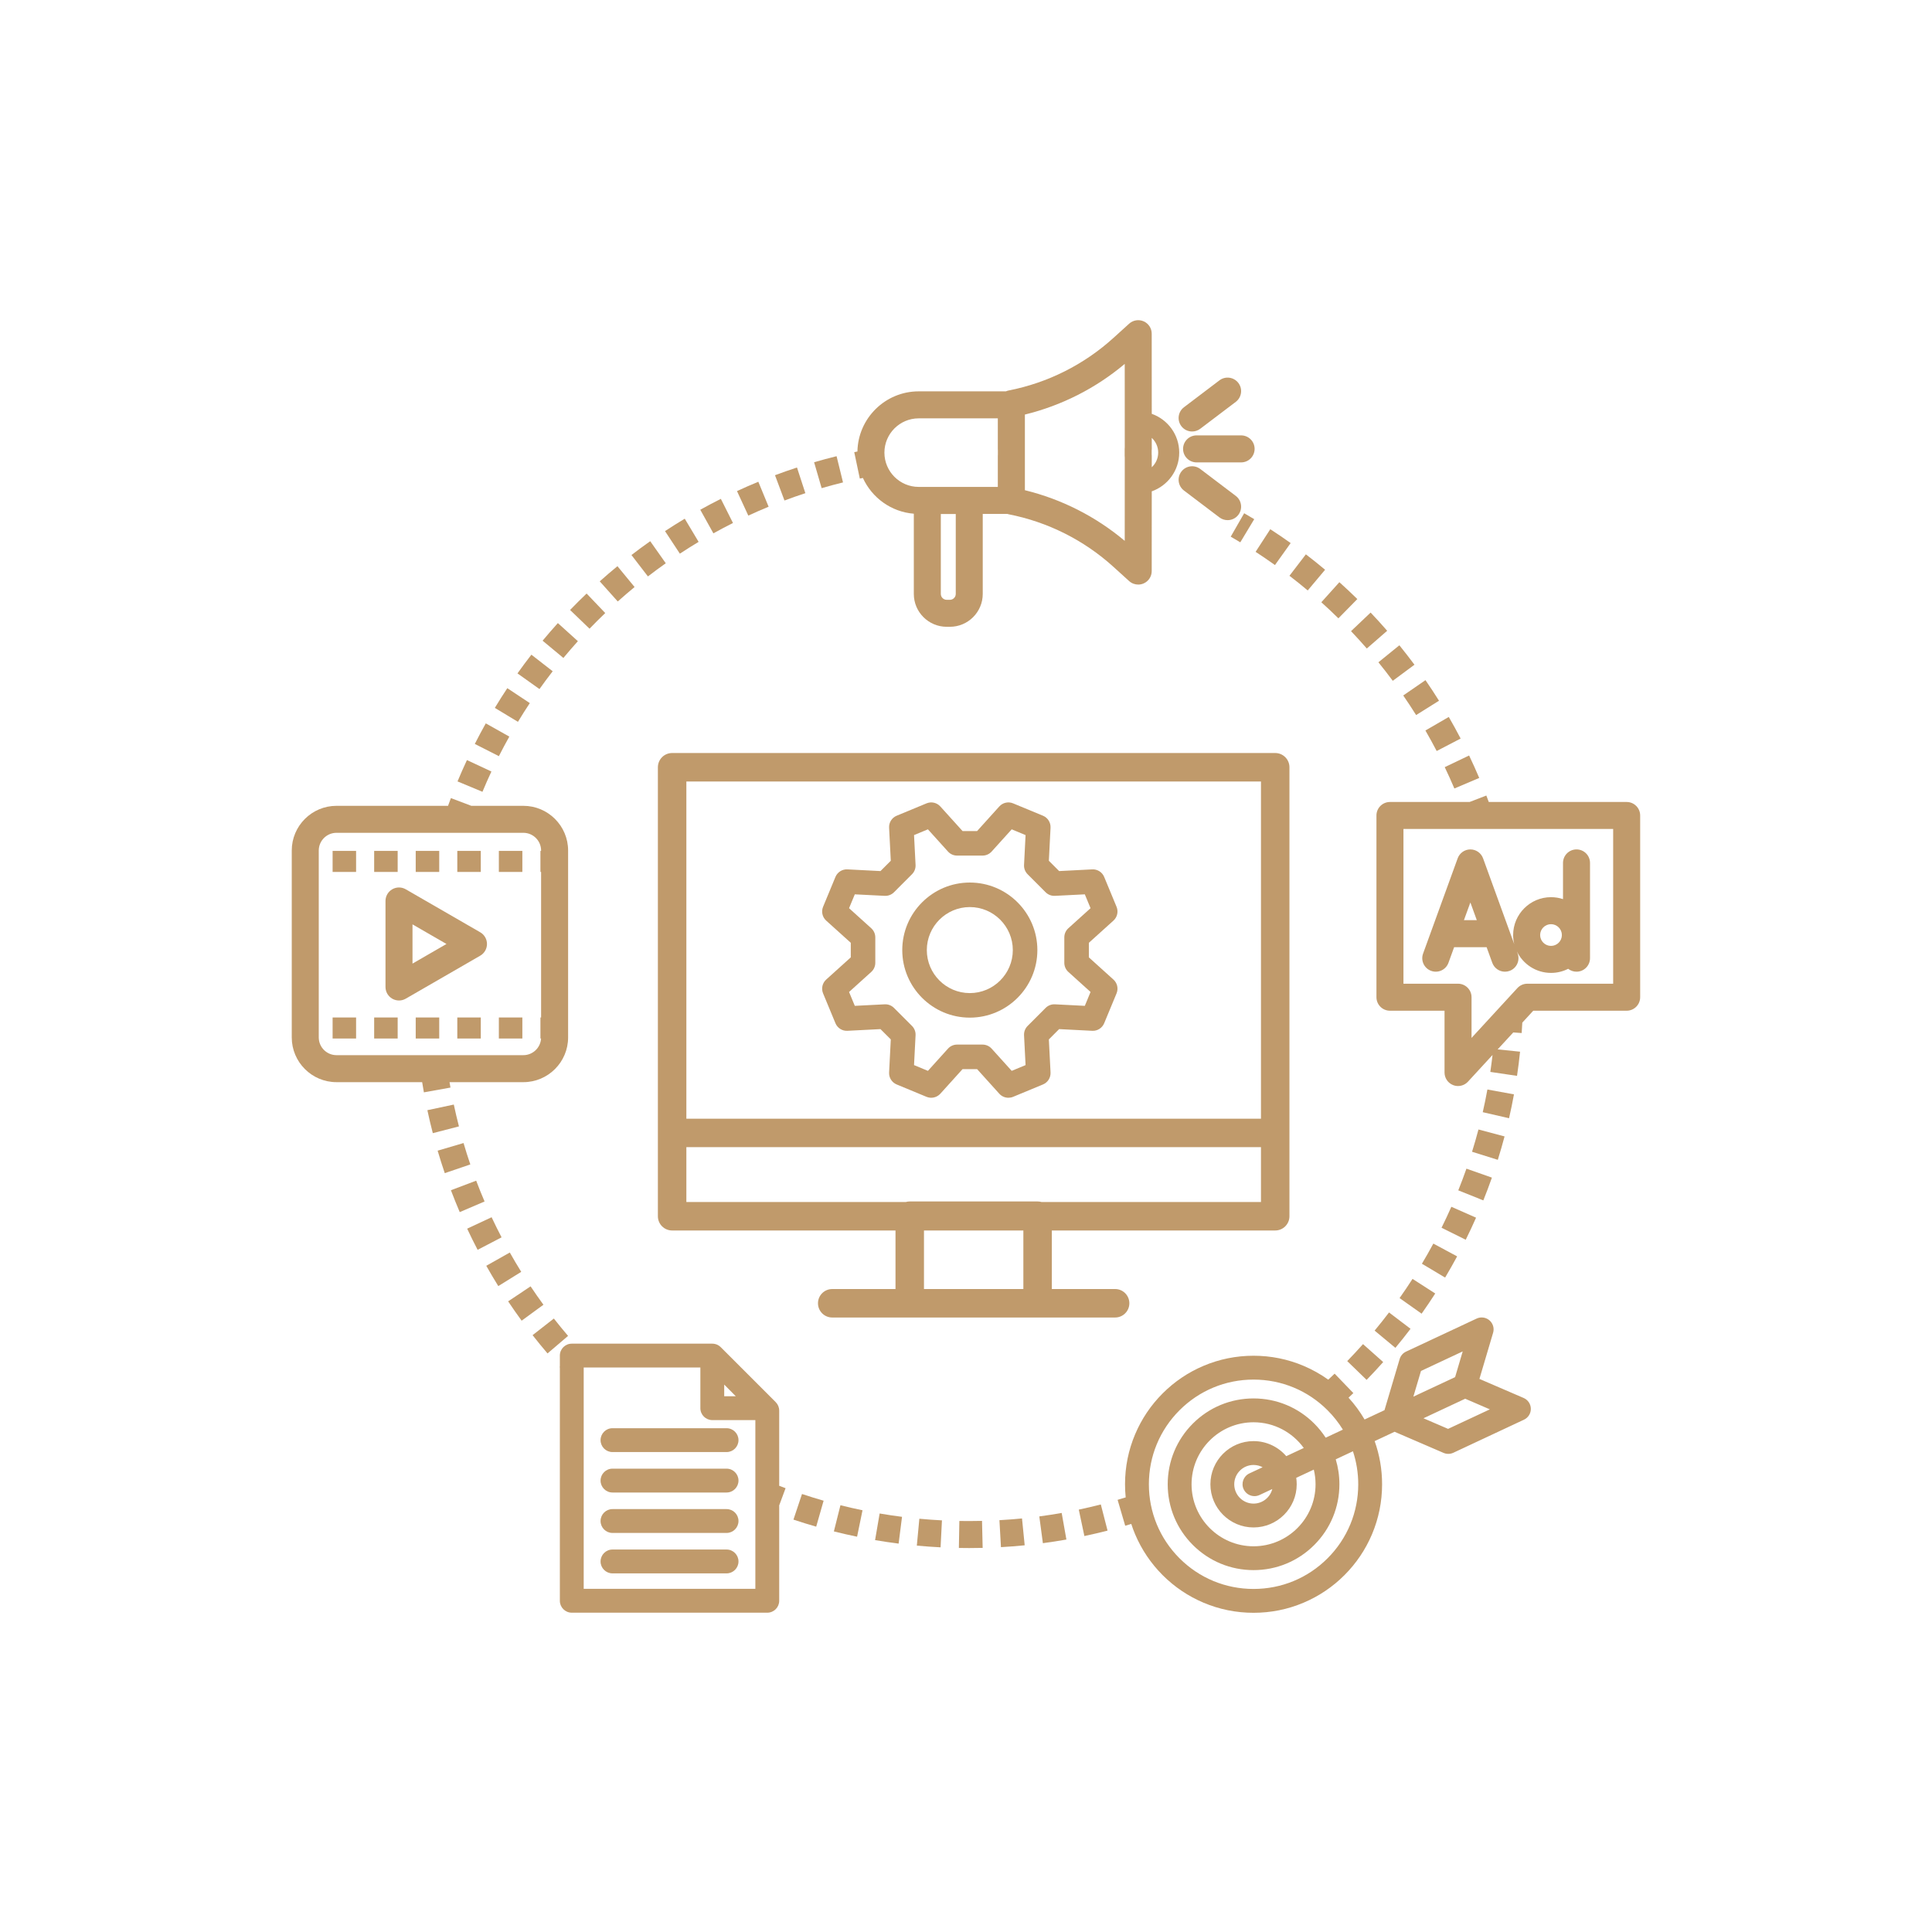 <svg version="1.0" preserveAspectRatio="xMidYMid meet" height="500" viewBox="0 0 375 375" zoomAndPan="magnify" width="500" xmlns:xlink="http://www.w3.org/1999/xlink" xmlns="http://www.w3.org/2000/svg"><defs><clipPath id="c24d609b17"><path clip-rule="nonzero" d="M 267 154 L 318.383 154 L 318.383 211 L 267 211 Z M 267 154"></path></clipPath><clipPath id="298f684c56"><path clip-rule="nonzero" d="M 216 255 L 298 255 L 298 313.191 L 216 313.191 Z M 216 255"></path></clipPath><clipPath id="bd857b1da8"><path clip-rule="nonzero" d="M 56.633 154 L 111 154 L 111 213 L 56.633 213 Z M 56.633 154"></path></clipPath><clipPath id="417fbd4347"><path clip-rule="nonzero" d="M 108 260 L 153 260 L 153 313.191 L 108 313.191 Z M 108 260"></path></clipPath></defs><path fill-rule="nonzero" fill-opacity="1" d="M 229.633 87.129 C 229.633 88.574 230.809 89.75 232.254 89.75 L 240.898 89.75 C 242.348 89.75 243.52 88.574 243.52 87.129 C 243.52 85.68 242.348 84.508 240.898 84.508 L 232.254 84.508 C 230.809 84.508 229.633 85.68 229.633 87.129 Z M 229.633 87.129" fill="#c09a6b"></path><path fill-rule="nonzero" fill-opacity="1" d="M 231.391 83.754 C 231.941 83.754 232.496 83.582 232.969 83.223 L 239.859 78.004 C 241.016 77.129 241.242 75.484 240.367 74.332 C 239.492 73.18 237.848 72.953 236.695 73.824 L 229.805 79.047 C 228.652 79.922 228.426 81.562 229.301 82.719 C 229.816 83.398 230.598 83.754 231.391 83.754 Z M 231.391 83.754" fill="#c09a6b"></path><path fill-rule="nonzero" fill-opacity="1" d="M 239.863 96.254 L 232.973 91.031 C 231.816 90.16 230.172 90.387 229.301 91.539 C 228.426 92.691 228.652 94.336 229.805 95.211 L 236.695 100.43 C 237.172 100.789 237.727 100.961 238.277 100.961 C 239.07 100.961 239.852 100.605 240.367 99.926 C 241.242 98.77 241.016 97.129 239.863 96.254 Z M 239.863 96.254" fill="#c09a6b"></path><g clip-path="url(#c24d609b17)"><path fill-rule="nonzero" fill-opacity="1" d="M 315.734 155.664 L 288.969 155.664 C 288.812 155.246 288.656 154.828 288.496 154.414 L 285.246 155.664 L 269.789 155.664 C 268.344 155.664 267.168 156.836 267.168 158.281 L 267.168 193.559 C 267.168 195.008 268.344 196.18 269.789 196.18 L 280.383 196.18 L 280.383 208.176 C 280.383 209.258 281.047 210.227 282.051 210.617 C 282.359 210.738 282.684 210.797 283.004 210.797 C 283.723 210.797 284.426 210.5 284.934 209.949 L 289.699 204.77 C 289.574 205.867 289.43 206.969 289.27 208.059 L 294.453 208.824 C 294.684 207.273 294.883 205.695 295.043 204.133 L 290.695 203.684 L 293.723 200.398 L 295.355 200.512 C 295.402 199.84 295.441 199.164 295.477 198.492 L 297.602 196.18 L 315.734 196.18 C 317.18 196.18 318.355 195.008 318.355 193.559 L 318.355 158.281 C 318.355 156.836 317.18 155.664 315.734 155.664 Z M 313.113 190.938 L 296.453 190.938 C 295.719 190.938 295.02 191.246 294.523 191.785 L 285.625 201.457 L 285.625 193.559 C 285.625 192.113 284.449 190.938 283.004 190.938 L 272.41 190.938 L 272.41 160.902 L 313.113 160.902 Z M 313.113 190.938" fill="#c09a6b"></path></g><path fill-rule="nonzero" fill-opacity="1" d="M 277.789 188.445 C 279.148 188.941 280.652 188.238 281.145 186.879 L 282.246 183.848 L 288.551 183.848 L 289.652 186.879 C 290.039 187.945 291.043 188.605 292.113 188.605 C 292.41 188.605 292.715 188.555 293.008 188.449 C 294.371 187.953 295.07 186.449 294.578 185.09 L 294.43 184.68 C 295.617 187.141 298.141 188.84 301.051 188.84 C 302.25 188.84 303.379 188.555 304.379 188.043 C 304.824 188.395 305.391 188.605 306 188.605 C 307.449 188.605 308.621 187.43 308.621 185.984 L 308.621 167.492 C 308.621 166.043 307.449 164.871 306 164.871 C 304.555 164.871 303.379 166.043 303.379 167.492 L 303.379 174.52 C 302.648 174.273 301.863 174.141 301.051 174.141 C 297 174.141 293.699 177.438 293.699 181.492 C 293.699 182.109 293.777 182.711 293.922 183.285 L 287.863 166.598 C 287.484 165.562 286.5 164.871 285.398 164.871 C 284.297 164.871 283.312 165.562 282.934 166.598 L 276.219 185.09 C 275.723 186.449 276.426 187.953 277.789 188.445 Z M 301.051 179.383 C 302.211 179.383 303.16 180.328 303.16 181.492 C 303.16 182.652 302.211 183.598 301.051 183.598 C 299.887 183.598 298.941 182.652 298.941 181.492 C 298.941 180.328 299.887 179.383 301.051 179.383 Z M 285.398 175.168 L 286.648 178.605 L 284.148 178.605 Z M 285.398 175.168" fill="#c09a6b"></path><path fill-rule="nonzero" fill-opacity="1" d="M 93.215 180.957 L 78.754 172.609 C 77.945 172.141 76.945 172.141 76.133 172.609 C 75.324 173.078 74.824 173.941 74.824 174.879 L 74.824 191.574 C 74.824 192.512 75.324 193.375 76.133 193.844 C 76.539 194.078 76.992 194.195 77.445 194.195 C 77.898 194.195 78.348 194.078 78.754 193.844 L 93.215 185.496 C 94.023 185.027 94.523 184.164 94.523 183.227 C 94.523 182.289 94.023 181.426 93.215 180.957 Z M 80.066 187.035 L 80.066 179.418 L 86.66 183.227 Z M 80.066 187.035" fill="#c09a6b"></path><path fill-rule="nonzero" fill-opacity="1" d="M 96.828 165.16 L 101.387 165.16 L 101.387 169.242 L 96.828 169.242 Z M 96.828 165.16" fill="#c09a6b"></path><path fill-rule="nonzero" fill-opacity="1" d="M 64.559 165.16 L 69.117 165.16 L 69.117 169.242 L 64.559 169.242 Z M 64.559 165.16" fill="#c09a6b"></path><path fill-rule="nonzero" fill-opacity="1" d="M 72.625 165.16 L 77.188 165.16 L 77.188 169.242 L 72.625 169.242 Z M 72.625 165.16" fill="#c09a6b"></path><path fill-rule="nonzero" fill-opacity="1" d="M 88.762 165.16 L 93.32 165.16 L 93.32 169.242 L 88.762 169.242 Z M 88.762 165.16" fill="#c09a6b"></path><path fill-rule="nonzero" fill-opacity="1" d="M 80.691 165.16 L 85.254 165.16 L 85.254 169.242 L 80.691 169.242 Z M 80.691 165.16" fill="#c09a6b"></path><path fill-rule="nonzero" fill-opacity="1" d="M 80.691 197.492 L 85.254 197.492 L 85.254 201.574 L 80.691 201.574 Z M 80.691 197.492" fill="#c09a6b"></path><path fill-rule="nonzero" fill-opacity="1" d="M 96.828 197.492 L 101.387 197.492 L 101.387 201.574 L 96.828 201.574 Z M 96.828 197.492" fill="#c09a6b"></path><path fill-rule="nonzero" fill-opacity="1" d="M 72.625 197.492 L 77.188 197.492 L 77.188 201.574 L 72.625 201.574 Z M 72.625 197.492" fill="#c09a6b"></path><path fill-rule="nonzero" fill-opacity="1" d="M 88.762 197.492 L 93.32 197.492 L 93.32 201.574 L 88.762 201.574 Z M 88.762 197.492" fill="#c09a6b"></path><path fill-rule="nonzero" fill-opacity="1" d="M 64.559 197.492 L 69.117 197.492 L 69.117 201.574 L 64.559 201.574 Z M 64.559 197.492" fill="#c09a6b"></path><path fill-rule="nonzero" fill-opacity="1" d="M 116.57 279.531 C 116.57 280.809 117.605 281.844 118.883 281.844 L 141.027 281.844 C 142.305 281.844 143.34 280.809 143.34 279.531 C 143.34 278.254 142.305 277.215 141.027 277.215 L 118.883 277.215 C 117.605 277.215 116.57 278.254 116.57 279.531 Z M 116.57 279.531" fill="#c09a6b"></path><path fill-rule="nonzero" fill-opacity="1" d="M 141.027 285.066 L 118.883 285.066 C 117.605 285.066 116.57 286.102 116.57 287.379 C 116.57 288.656 117.605 289.695 118.883 289.695 L 141.027 289.695 C 142.305 289.695 143.34 288.656 143.34 287.379 C 143.34 286.102 142.305 285.066 141.027 285.066 Z M 141.027 285.066" fill="#c09a6b"></path><path fill-rule="nonzero" fill-opacity="1" d="M 141.027 292.914 L 118.883 292.914 C 117.605 292.914 116.57 293.949 116.57 295.23 C 116.57 296.508 117.605 297.543 118.883 297.543 L 141.027 297.543 C 142.305 297.543 143.34 296.508 143.34 295.23 C 143.34 293.949 142.305 292.914 141.027 292.914 Z M 141.027 292.914" fill="#c09a6b"></path><path fill-rule="nonzero" fill-opacity="1" d="M 141.027 300.762 L 118.883 300.762 C 117.605 300.762 116.57 301.801 116.57 303.078 C 116.57 304.355 117.605 305.391 118.883 305.391 L 141.027 305.391 C 142.305 305.391 143.34 304.355 143.34 303.078 C 143.34 301.801 142.305 300.762 141.027 300.762 Z M 141.027 300.762" fill="#c09a6b"></path><g clip-path="url(#298f684c56)"><path fill-rule="nonzero" fill-opacity="1" d="M 295.734 271.344 L 287.156 267.645 L 289.812 258.688 C 290.07 257.816 289.793 256.871 289.102 256.277 C 288.414 255.684 287.438 255.547 286.613 255.934 L 272.91 262.348 C 272.309 262.629 271.859 263.152 271.672 263.789 L 268.727 273.715 L 264.863 275.523 C 263.98 274.012 262.941 272.594 261.75 271.289 C 262.066 270.996 262.379 270.695 262.688 270.398 L 259.051 266.625 C 258.645 267.016 258.23 267.406 257.816 267.793 C 256.328 266.73 254.727 265.832 253.023 265.109 C 249.949 263.809 246.68 263.148 243.312 263.148 C 239.949 263.148 236.68 263.809 233.602 265.109 C 230.633 266.367 227.965 268.164 225.672 270.457 C 223.383 272.746 221.586 275.414 220.328 278.387 C 219.027 281.461 218.367 284.73 218.367 288.098 C 218.367 288.953 218.41 289.801 218.496 290.645 C 217.973 290.805 217.445 290.965 216.926 291.117 L 218.402 296.145 C 218.793 296.031 219.184 295.914 219.578 295.793 C 219.797 296.473 220.047 297.145 220.328 297.809 C 221.586 300.777 223.383 303.445 225.672 305.738 C 227.965 308.027 230.633 309.824 233.602 311.082 C 236.68 312.383 239.949 313.043 243.312 313.043 C 246.68 313.043 249.949 312.383 253.023 311.082 C 255.996 309.824 258.664 308.027 260.953 305.738 C 263.246 303.445 265.043 300.777 266.301 297.809 C 267.602 294.73 268.262 291.465 268.262 288.098 C 268.262 285.211 267.777 282.398 266.82 279.719 L 270.688 277.906 L 280.199 282.008 C 280.492 282.133 280.805 282.195 281.117 282.195 C 281.449 282.195 281.785 282.121 282.098 281.977 L 295.801 275.562 C 296.625 275.176 297.148 274.34 297.133 273.43 C 297.121 272.52 296.57 271.703 295.734 271.344 Z M 257.68 302.465 C 253.844 306.301 248.742 308.414 243.312 308.414 C 237.887 308.414 232.785 306.301 228.945 302.465 C 225.109 298.625 222.996 293.523 222.996 288.098 C 222.996 282.668 225.109 277.566 228.945 273.73 C 232.785 269.891 237.887 267.777 243.312 267.777 C 248.742 267.777 253.844 269.891 257.68 273.73 C 258.832 274.879 259.824 276.145 260.652 277.492 L 257.316 279.055 C 256.68 278.078 255.941 277.16 255.098 276.316 C 251.949 273.168 247.766 271.434 243.312 271.434 C 238.863 271.434 234.68 273.168 231.531 276.316 C 228.387 279.461 226.652 283.645 226.652 288.098 C 226.652 292.547 228.383 296.73 231.531 299.879 C 234.68 303.027 238.863 304.758 243.312 304.758 C 247.766 304.758 251.949 303.027 255.098 299.879 C 258.242 296.73 259.977 292.547 259.977 288.098 C 259.977 286.434 259.734 284.805 259.266 283.254 L 262.605 281.691 C 263.281 283.73 263.633 285.887 263.633 288.098 C 263.633 293.523 261.52 298.625 257.68 302.465 Z M 241.395 289.066 C 241.789 289.906 242.621 290.398 243.492 290.398 C 243.82 290.398 244.152 290.328 244.473 290.18 L 246.949 289.02 C 246.535 290.645 245.062 291.848 243.312 291.848 C 241.246 291.848 239.566 290.164 239.566 288.098 C 239.566 286.031 241.246 284.348 243.312 284.348 C 243.949 284.348 244.547 284.508 245.074 284.789 L 242.508 285.988 C 241.352 286.531 240.852 287.906 241.395 289.066 Z M 243.312 279.719 C 238.695 279.719 234.938 283.477 234.938 288.098 C 234.938 292.715 238.695 296.477 243.312 296.477 C 247.934 296.477 251.691 292.719 251.691 288.098 C 251.691 287.672 251.66 287.254 251.598 286.844 L 255.008 285.25 C 255.23 286.164 255.348 287.117 255.348 288.098 C 255.348 294.734 249.949 300.133 243.316 300.133 C 236.68 300.133 231.281 294.734 231.281 288.098 C 231.281 281.461 236.68 276.062 243.316 276.062 C 247.32 276.062 250.871 278.031 253.062 281.051 L 249.664 282.641 C 248.125 280.852 245.852 279.719 243.312 279.719 Z M 275.812 266.102 L 283.91 262.309 L 282.434 267.301 L 274.332 271.09 Z M 281.074 277.344 L 276.293 275.285 L 284.395 271.492 L 289.176 273.555 Z M 281.074 277.344" fill="#c09a6b"></path></g><path fill-rule="nonzero" fill-opacity="1" d="M 219.207 252.965 C 219.207 251.438 217.969 250.199 216.441 250.199 L 204.16 250.199 L 204.16 238.836 L 247.52 238.836 C 249.043 238.836 250.281 237.598 250.281 236.07 L 250.281 148.922 C 250.281 147.398 249.043 146.16 247.52 146.16 L 130.457 146.16 C 128.934 146.16 127.695 147.398 127.695 148.922 L 127.695 236.074 C 127.695 237.598 128.934 238.836 130.457 238.836 L 173.816 238.836 L 173.816 250.203 L 161.535 250.203 C 160.008 250.203 158.77 251.438 158.77 252.965 C 158.77 254.492 160.008 255.727 161.535 255.727 L 216.445 255.727 C 217.969 255.727 219.207 254.492 219.207 252.965 Z M 133.223 151.688 L 244.754 151.688 L 244.754 217.137 L 133.223 217.137 Z M 198.633 250.203 L 179.344 250.203 L 179.344 238.836 L 198.633 238.836 Z M 201.398 233.203 L 176.578 233.203 C 176.316 233.203 176.059 233.238 175.816 233.309 L 133.223 233.309 L 133.223 222.664 L 244.754 222.664 L 244.754 233.309 L 202.16 233.309 C 201.918 233.238 201.664 233.203 201.398 233.203 Z M 201.398 233.203" fill="#c09a6b"></path><path fill-rule="nonzero" fill-opacity="1" d="M 102.836 136.473 L 98.469 133.574 C 97.637 134.828 96.824 136.113 96.047 137.398 L 100.531 140.109 C 101.27 138.887 102.043 137.664 102.836 136.473 Z M 102.836 136.473" fill="#c09a6b"></path><path fill-rule="nonzero" fill-opacity="1" d="M 117.477 118.992 L 113.859 115.203 C 112.773 116.242 111.695 117.316 110.652 118.395 L 114.426 122.031 C 115.418 121.004 116.445 119.98 117.477 118.992 Z M 117.477 118.992" fill="#c09a6b"></path><path fill-rule="nonzero" fill-opacity="1" d="M 123.172 113.941 L 119.844 109.895 C 118.684 110.848 117.531 111.84 116.41 112.84 L 119.906 116.746 C 120.973 115.793 122.07 114.852 123.172 113.941 Z M 123.172 113.941" fill="#c09a6b"></path><path fill-rule="nonzero" fill-opacity="1" d="M 95.383 149.75 L 90.633 147.531 C 89.996 148.891 89.383 150.285 88.805 151.672 L 93.645 153.688 C 94.195 152.367 94.777 151.043 95.383 149.75 Z M 95.383 149.75" fill="#c09a6b"></path><path fill-rule="nonzero" fill-opacity="1" d="M 112.168 124.453 L 108.281 120.941 C 107.273 122.055 106.277 123.207 105.32 124.359 L 109.352 127.707 C 110.266 126.609 111.211 125.512 112.168 124.453 Z M 112.168 124.453" fill="#c09a6b"></path><path fill-rule="nonzero" fill-opacity="1" d="M 98.859 142.973 L 94.289 140.406 C 93.555 141.715 92.84 143.059 92.16 144.398 L 96.832 146.77 C 97.48 145.496 98.16 144.219 98.859 142.973 Z M 98.859 142.973" fill="#c09a6b"></path><path fill-rule="nonzero" fill-opacity="1" d="M 149.188 98.355 L 147.191 93.508 C 145.805 94.078 144.41 94.688 143.051 95.32 L 145.246 100.078 C 146.543 99.477 147.871 98.898 149.188 98.355 Z M 149.188 98.355" fill="#c09a6b"></path><path fill-rule="nonzero" fill-opacity="1" d="M 163.629 93.637 L 162.379 88.547 C 160.922 88.906 159.453 89.301 158.016 89.719 L 159.48 94.75 C 160.848 94.352 162.246 93.977 163.629 93.637 Z M 163.629 93.637" fill="#c09a6b"></path><path fill-rule="nonzero" fill-opacity="1" d="M 142.27 101.512 L 139.918 96.828 C 138.578 97.5 137.23 98.211 135.922 98.941 L 138.469 103.523 C 139.715 102.828 140.996 102.152 142.27 101.512 Z M 142.27 101.512" fill="#c09a6b"></path><path fill-rule="nonzero" fill-opacity="1" d="M 107.277 130.289 L 103.141 127.074 C 102.219 128.262 101.309 129.484 100.441 130.707 L 104.711 133.746 C 105.539 132.582 106.402 131.418 107.277 130.289 Z M 107.277 130.289" fill="#c09a6b"></path><path fill-rule="nonzero" fill-opacity="1" d="M 156.32 95.727 L 154.695 90.742 C 153.27 91.211 151.832 91.711 150.426 92.238 L 152.266 97.148 C 153.602 96.645 154.965 96.168 156.32 95.727 Z M 156.32 95.727" fill="#c09a6b"></path><path fill-rule="nonzero" fill-opacity="1" d="M 129.227 109.328 L 126.207 105.047 C 124.98 105.91 123.754 106.812 122.566 107.73 L 125.762 111.883 C 126.895 111.012 128.059 110.152 129.227 109.328 Z M 129.227 109.328" fill="#c09a6b"></path><path fill-rule="nonzero" fill-opacity="1" d="M 135.602 105.176 L 132.91 100.68 C 131.621 101.453 130.332 102.262 129.078 103.086 L 131.961 107.465 C 133.152 106.68 134.379 105.91 135.602 105.176 Z M 135.602 105.176" fill="#c09a6b"></path><path fill-rule="nonzero" fill-opacity="1" d="M 167.488 92.77 C 169.238 96.609 172.973 99.363 177.371 99.711 L 177.371 115.281 C 177.371 118.801 180.234 121.66 183.754 121.66 L 184.371 121.66 C 187.891 121.66 190.75 118.801 190.75 115.281 L 190.75 99.746 L 195.5 99.746 C 195.594 99.777 195.691 99.801 195.793 99.824 C 203.367 101.309 210.398 104.836 216.117 110.023 L 219.168 112.789 C 219.66 113.234 220.289 113.465 220.93 113.465 C 221.289 113.465 221.648 113.391 221.988 113.242 C 222.938 112.82 223.547 111.883 223.547 110.848 L 223.555 95.367 C 226.656 94.277 228.887 91.316 228.887 87.844 C 228.887 84.375 226.656 81.414 223.555 80.324 L 223.547 64.766 C 223.547 63.73 222.938 62.793 221.988 62.371 C 221.043 61.953 219.938 62.129 219.168 62.824 L 216.117 65.59 C 210.398 70.777 203.367 74.305 195.793 75.789 C 195.598 75.828 195.414 75.887 195.242 75.961 L 178.316 75.961 C 171.832 75.961 166.543 81.18 166.426 87.637 C 166.223 87.68 166.016 87.723 165.809 87.766 L 166.891 92.895 C 167.086 92.852 167.289 92.812 167.488 92.77 Z M 223.535 87.465 C 223.551 87.359 223.559 87.254 223.559 87.148 L 223.555 84.992 C 224.324 85.703 224.805 86.719 224.805 87.844 C 224.805 88.973 224.324 89.984 223.555 90.695 L 223.555 88.465 C 223.555 88.359 223.551 88.254 223.535 88.148 Z M 198.93 88.465 L 198.93 80.465 C 206.059 78.723 212.691 75.359 218.309 70.633 L 218.316 86.828 C 218.301 86.934 218.297 87.039 218.297 87.148 L 218.297 88.465 C 218.297 88.574 218.301 88.68 218.316 88.785 L 218.309 104.98 C 212.691 100.254 206.059 96.891 198.93 95.148 Z M 185.512 115.281 C 185.512 115.91 185 116.422 184.371 116.422 L 183.754 116.422 C 183.125 116.422 182.613 115.91 182.613 115.281 L 182.613 99.766 L 185.512 99.766 Z M 178.316 81.203 L 193.676 81.203 L 193.676 87.148 C 193.676 87.23 193.68 87.312 193.688 87.391 L 193.688 88.223 C 193.68 88.301 193.676 88.383 193.676 88.465 L 193.676 94.508 L 178.316 94.508 C 174.648 94.508 171.664 91.523 171.664 87.855 C 171.664 84.188 174.648 81.203 178.316 81.203 Z M 178.316 81.203" fill="#c09a6b"></path><path fill-rule="nonzero" fill-opacity="1" d="M 88.082 214.395 L 82.953 215.488 C 83.273 216.977 83.625 218.477 84.008 219.945 L 89.082 218.633 C 88.719 217.234 88.383 215.809 88.082 214.395 Z M 88.082 214.395" fill="#c09a6b"></path><path fill-rule="nonzero" fill-opacity="1" d="M 95.422 236.266 L 90.676 238.484 C 91.32 239.863 92.004 241.242 92.707 242.59 L 97.355 240.168 C 96.688 238.887 96.035 237.574 95.422 236.266 Z M 95.422 236.266" fill="#c09a6b"></path><path fill-rule="nonzero" fill-opacity="1" d="M 89.973 221.863 L 84.945 223.344 C 85.371 224.801 85.84 226.27 86.328 227.707 L 91.289 226.016 C 90.824 224.648 90.379 223.25 89.973 221.863 Z M 89.973 221.863" fill="#c09a6b"></path><path fill-rule="nonzero" fill-opacity="1" d="M 92.426 229.168 L 87.523 231.023 C 88.062 232.441 88.637 233.871 89.234 235.27 L 94.055 233.207 C 93.484 231.879 92.938 230.52 92.426 229.168 Z M 92.426 229.168" fill="#c09a6b"></path><path fill-rule="nonzero" fill-opacity="1" d="M 102.988 249.68 L 98.629 252.59 C 99.473 253.855 100.355 255.117 101.25 256.344 L 105.48 253.25 C 104.629 252.082 103.789 250.883 102.988 249.68 Z M 102.988 249.68" fill="#c09a6b"></path><path fill-rule="nonzero" fill-opacity="1" d="M 107.504 255.926 L 103.375 259.152 C 104.312 260.348 105.285 261.543 106.273 262.699 L 110.262 259.297 C 109.324 258.199 108.395 257.062 107.504 255.926 Z M 107.504 255.926" fill="#c09a6b"></path><path fill-rule="nonzero" fill-opacity="1" d="M 98.953 243.113 L 94.387 245.688 C 95.133 247.012 95.918 248.336 96.719 249.629 L 101.172 246.863 C 100.406 245.633 99.66 244.371 98.953 243.113 Z M 98.953 243.113" fill="#c09a6b"></path><g clip-path="url(#bd857b1da8)"><path fill-rule="nonzero" fill-opacity="1" d="M 87.254 210.047 L 101.586 210.047 C 106.375 210.047 110.27 206.152 110.27 201.363 L 110.27 165.09 C 110.27 160.301 106.375 156.41 101.586 156.41 L 91.484 156.41 L 87.52 154.91 C 87.332 155.406 87.148 155.906 86.965 156.41 L 65.312 156.41 C 60.523 156.41 56.629 160.301 56.629 165.09 L 56.629 201.363 C 56.629 206.152 60.523 210.047 65.312 210.047 L 81.941 210.047 C 82.047 210.707 82.16 211.367 82.277 212.023 L 87.434 211.098 C 87.371 210.75 87.312 210.398 87.254 210.047 Z M 65.312 204.805 C 63.414 204.805 61.871 203.262 61.871 201.363 L 61.871 165.09 C 61.871 163.191 63.414 161.648 65.312 161.648 L 101.586 161.648 C 103.484 161.648 105.027 163.191 105.027 165.09 L 105.027 165.16 L 104.898 165.16 L 104.898 169.242 L 105.027 169.242 L 105.027 197.492 L 104.898 197.492 L 104.898 201.574 L 105.02 201.574 C 104.91 203.375 103.414 204.805 101.586 204.805 Z M 65.312 204.805" fill="#c09a6b"></path></g><path fill-rule="nonzero" fill-opacity="1" d="M 188.105 295.234 C 187.477 295.234 186.84 295.23 186.211 295.219 L 186.117 300.457 C 186.773 300.469 187.441 300.477 188.105 300.477 C 188.977 300.477 189.863 300.465 190.734 300.445 L 190.609 295.203 C 189.781 295.227 188.938 295.234 188.105 295.234 Z M 188.105 295.234" fill="#c09a6b"></path><path fill-rule="nonzero" fill-opacity="1" d="M 209.391 293.016 L 210.477 298.145 C 211.977 297.828 213.488 297.473 214.977 297.09 L 213.668 292.016 C 212.254 292.379 210.816 292.715 209.391 293.016 Z M 209.391 293.016" fill="#c09a6b"></path><path fill-rule="nonzero" fill-opacity="1" d="M 201.73 294.336 L 202.422 299.531 C 203.941 299.328 205.477 299.09 206.988 298.824 L 206.07 293.66 C 204.637 293.918 203.176 294.141 201.73 294.336 Z M 201.73 294.336" fill="#c09a6b"></path><path fill-rule="nonzero" fill-opacity="1" d="M 169.852 298.934 C 171.363 299.191 172.902 299.422 174.422 299.613 L 175.082 294.414 C 173.633 294.23 172.172 294.012 170.738 293.766 Z M 169.852 298.934" fill="#c09a6b"></path><path fill-rule="nonzero" fill-opacity="1" d="M 177.957 300.004 C 179.48 300.145 181.031 300.258 182.566 300.336 L 182.832 295.102 C 181.371 295.027 179.898 294.922 178.445 294.785 Z M 177.957 300.004" fill="#c09a6b"></path><path fill-rule="nonzero" fill-opacity="1" d="M 161.855 297.246 C 163.34 297.621 164.855 297.965 166.359 298.273 L 167.414 293.141 C 165.984 292.848 164.543 292.52 163.129 292.164 Z M 161.855 297.246" fill="#c09a6b"></path><path fill-rule="nonzero" fill-opacity="1" d="M 193.988 295.066 L 194.285 300.301 C 195.816 300.215 197.367 300.094 198.891 299.941 L 198.371 294.727 C 196.922 294.871 195.445 294.984 193.988 295.066 Z M 193.988 295.066" fill="#c09a6b"></path><path fill-rule="nonzero" fill-opacity="1" d="M 154.008 294.957 C 155.461 295.441 156.945 295.902 158.422 296.324 L 159.863 291.285 C 158.465 290.887 157.051 290.445 155.668 289.984 Z M 154.008 294.957" fill="#c09a6b"></path><g clip-path="url(#417fbd4347)"><path fill-rule="nonzero" fill-opacity="1" d="M 151.242 273.789 C 151.242 273.176 150.996 272.586 150.562 272.152 L 139.895 261.484 C 139.859 261.449 139.82 261.418 139.785 261.383 C 139.777 261.375 139.766 261.367 139.758 261.359 C 139.723 261.328 139.688 261.301 139.648 261.273 C 139.645 261.27 139.641 261.266 139.637 261.262 C 139.598 261.23 139.555 261.203 139.516 261.18 C 139.5 261.172 139.488 261.164 139.477 261.156 C 139.441 261.133 139.402 261.109 139.363 261.086 C 139.355 261.086 139.352 261.082 139.348 261.078 C 139.305 261.055 139.262 261.035 139.215 261.016 C 139.203 261.008 139.191 261.004 139.18 260.996 C 139.137 260.98 139.094 260.961 139.051 260.945 C 139.047 260.945 139.043 260.945 139.039 260.941 C 138.992 260.926 138.945 260.91 138.898 260.898 C 138.887 260.895 138.875 260.891 138.863 260.887 C 138.816 260.875 138.773 260.863 138.727 260.855 C 138.723 260.852 138.719 260.852 138.715 260.852 C 138.668 260.84 138.617 260.832 138.566 260.828 C 138.555 260.824 138.543 260.824 138.531 260.82 C 138.488 260.816 138.445 260.812 138.398 260.809 C 138.395 260.809 138.387 260.809 138.379 260.809 C 138.34 260.809 138.297 260.805 138.258 260.805 L 110.984 260.805 C 109.703 260.805 108.668 261.84 108.668 263.121 L 108.668 265.281 L 108.602 265.34 C 108.625 265.367 108.648 265.391 108.668 265.414 L 108.668 310.711 C 108.668 311.988 109.703 313.023 110.984 313.023 L 148.926 313.023 C 150.207 313.023 151.242 311.988 151.242 310.711 L 151.242 292.195 L 152.48 288.859 C 152.07 288.707 151.656 288.551 151.242 288.391 Z M 140.57 268.746 L 142.816 271.012 L 140.57 271.012 Z M 146.613 308.395 L 113.297 308.395 L 113.297 265.434 L 135.941 265.434 L 135.941 273.328 C 135.941 274.605 136.98 275.641 138.258 275.641 L 146.613 275.641 Z M 146.613 308.395" fill="#c09a6b"></path></g><path fill-rule="nonzero" fill-opacity="1" d="M 283.051 231.047 L 287.914 232.996 C 288.5 231.543 289.059 230.051 289.578 228.574 L 284.633 226.836 C 284.141 228.246 283.605 229.66 283.051 231.047 Z M 283.051 231.047" fill="#c09a6b"></path><path fill-rule="nonzero" fill-opacity="1" d="M 275.992 245.289 L 280.496 247.977 C 281.301 246.625 282.082 245.242 282.828 243.863 L 278.211 241.379 C 277.504 242.691 276.758 244.008 275.992 245.289 Z M 275.992 245.289" fill="#c09a6b"></path><path fill-rule="nonzero" fill-opacity="1" d="M 279.801 238.305 L 284.496 240.633 C 285.195 239.227 285.871 237.785 286.504 236.352 L 281.707 234.234 C 281.105 235.598 280.465 236.969 279.801 238.305 Z M 279.801 238.305" fill="#c09a6b"></path><path fill-rule="nonzero" fill-opacity="1" d="M 285.723 223.555 L 290.723 225.121 C 291.191 223.621 291.633 222.094 292.035 220.578 L 286.969 219.234 C 286.59 220.676 286.168 222.129 285.723 223.555 Z M 285.723 223.555" fill="#c09a6b"></path><path fill-rule="nonzero" fill-opacity="1" d="M 293.859 212.414 L 288.703 211.473 C 288.438 212.941 288.133 214.422 287.801 215.875 L 292.906 217.047 C 293.258 215.516 293.578 213.957 293.859 212.414 Z M 293.859 212.414" fill="#c09a6b"></path><path fill-rule="nonzero" fill-opacity="1" d="M 271.656 251.957 L 275.934 254.984 C 276.84 253.703 277.73 252.387 278.578 251.066 L 274.172 248.23 C 273.363 249.484 272.52 250.738 271.656 251.957 Z M 271.656 251.957" fill="#c09a6b"></path><path fill-rule="nonzero" fill-opacity="1" d="M 266.812 258.27 L 270.844 261.617 C 271.848 260.41 272.836 259.164 273.785 257.918 L 269.609 254.746 C 268.707 255.934 267.77 257.121 266.812 258.27 Z M 266.812 258.27" fill="#c09a6b"></path><path fill-rule="nonzero" fill-opacity="1" d="M 261.496 264.188 L 265.258 267.836 C 266.352 266.711 267.434 265.547 268.477 264.375 L 264.559 260.891 C 263.566 262.008 262.535 263.117 261.496 264.188 Z M 261.496 264.188" fill="#c09a6b"></path><path fill-rule="nonzero" fill-opacity="1" d="M 243.445 100.77 C 242.801 100.383 242.141 99.996 241.492 99.621 L 238.883 104.168 C 239.504 104.523 240.129 104.891 240.742 105.262 Z M 243.445 100.77" fill="#c09a6b"></path><path fill-rule="nonzero" fill-opacity="1" d="M 274.867 138.793 L 279.309 136.012 C 278.469 134.668 277.586 133.32 276.684 132.016 L 272.367 134.992 C 273.227 136.234 274.066 137.512 274.867 138.793 Z M 274.867 138.793" fill="#c09a6b"></path><path fill-rule="nonzero" fill-opacity="1" d="M 278.859 145.77 L 283.508 143.352 C 282.777 141.945 282.004 140.535 281.207 139.16 L 276.672 141.789 C 277.426 143.094 278.164 144.434 278.859 145.77 Z M 278.859 145.77" fill="#c09a6b"></path><path fill-rule="nonzero" fill-opacity="1" d="M 270.336 132.145 L 274.547 129.023 C 273.602 127.75 272.617 126.48 271.617 125.25 L 267.547 128.551 C 268.5 129.723 269.438 130.934 270.336 132.145 Z M 270.336 132.145" fill="#c09a6b"></path><path fill-rule="nonzero" fill-opacity="1" d="M 282.293 153.047 L 287.117 150.996 C 286.496 149.539 285.836 148.07 285.152 146.641 L 280.422 148.902 C 281.074 150.262 281.703 151.656 282.293 153.047 Z M 282.293 153.047" fill="#c09a6b"></path><path fill-rule="nonzero" fill-opacity="1" d="M 253.828 114.605 L 257.199 110.59 C 255.984 109.57 254.73 108.562 253.469 107.598 L 250.281 111.758 C 251.48 112.676 252.672 113.633 253.828 114.605 Z M 253.828 114.605" fill="#c09a6b"></path><path fill-rule="nonzero" fill-opacity="1" d="M 259.781 120.016 L 263.457 116.277 C 262.324 115.164 261.152 114.062 259.973 113.004 L 256.469 116.898 C 257.594 117.906 258.707 118.957 259.781 120.016 Z M 259.781 120.016" fill="#c09a6b"></path><path fill-rule="nonzero" fill-opacity="1" d="M 250.516 105.41 C 249.223 104.488 247.895 103.582 246.562 102.719 L 243.711 107.113 C 244.977 107.938 246.242 108.797 247.469 109.676 Z M 250.516 105.41" fill="#c09a6b"></path><path fill-rule="nonzero" fill-opacity="1" d="M 265.297 125.875 L 269.25 122.434 C 268.211 121.234 267.129 120.047 266.035 118.898 L 262.234 122.508 C 263.277 123.602 264.305 124.734 265.297 125.875 Z M 265.297 125.875" fill="#c09a6b"></path><path fill-rule="nonzero" fill-opacity="1" d="M 216.117 178.691 C 216.867 178.016 217.109 176.941 216.723 176.012 L 214.32 170.211 C 213.934 169.281 213.004 168.691 212 168.746 L 205.578 169.074 L 203.582 167.074 L 203.91 160.656 C 203.961 159.648 203.371 158.719 202.441 158.332 L 196.641 155.93 C 195.711 155.543 194.637 155.785 193.961 156.535 L 189.656 161.305 L 186.828 161.305 L 182.52 156.535 C 181.844 155.785 180.773 155.543 179.84 155.93 L 174.043 158.332 C 173.109 158.719 172.523 159.648 172.574 160.656 L 172.902 167.074 L 170.902 169.074 L 164.484 168.746 C 163.477 168.691 162.547 169.281 162.16 170.211 L 159.758 176.012 C 159.375 176.941 159.617 178.016 160.363 178.691 L 165.137 182.996 L 165.137 185.824 L 160.363 190.133 C 159.617 190.809 159.375 191.879 159.758 192.812 L 162.16 198.609 C 162.547 199.543 163.477 200.133 164.484 200.078 L 170.902 199.75 L 172.902 201.75 L 172.574 208.168 C 172.523 209.176 173.109 210.105 174.043 210.492 L 179.84 212.895 C 180.773 213.277 181.844 213.035 182.52 212.289 L 186.828 207.52 L 189.656 207.52 L 193.961 212.289 C 194.422 212.801 195.07 213.074 195.73 213.074 C 196.035 213.074 196.348 213.016 196.641 212.895 L 202.441 210.492 C 203.371 210.105 203.961 209.176 203.91 208.168 L 203.582 201.75 L 205.578 199.75 L 212 200.078 C 213.004 200.133 213.934 199.543 214.32 198.609 L 216.723 192.812 C 217.109 191.879 216.867 190.809 216.117 190.133 L 211.348 185.824 L 211.348 182.996 Z M 207.367 188.652 L 211.676 192.543 L 210.562 195.234 L 204.766 194.938 C 204.09 194.902 203.434 195.156 202.957 195.633 L 199.461 199.133 C 198.984 199.609 198.734 200.262 198.766 200.938 L 199.062 206.734 L 196.371 207.852 L 192.48 203.543 C 192.027 203.039 191.387 202.754 190.711 202.754 L 185.766 202.754 C 185.094 202.754 184.449 203.039 184 203.543 L 180.109 207.852 L 177.414 206.734 L 177.711 200.938 C 177.746 200.262 177.492 199.609 177.016 199.133 L 173.52 195.633 C 173.043 195.156 172.387 194.902 171.715 194.938 L 165.918 195.234 L 164.801 192.543 L 169.109 188.652 C 169.609 188.203 169.895 187.559 169.895 186.887 L 169.895 181.941 C 169.895 181.266 169.609 180.625 169.109 180.172 L 164.801 176.281 L 165.918 173.59 L 171.715 173.883 C 172.387 173.918 173.043 173.668 173.52 173.191 L 177.016 169.691 C 177.492 169.215 177.746 168.559 177.711 167.887 L 177.414 162.09 L 180.109 160.973 L 184 165.281 C 184.449 165.785 185.094 166.07 185.766 166.07 L 190.711 166.07 C 191.387 166.07 192.027 165.785 192.48 165.281 L 196.371 160.973 L 199.062 162.09 L 198.766 167.887 C 198.73 168.559 198.984 169.215 199.461 169.691 L 202.957 173.191 C 203.434 173.668 204.09 173.918 204.766 173.883 L 210.562 173.59 L 211.676 176.281 L 207.367 180.172 C 206.867 180.625 206.582 181.266 206.582 181.941 L 206.582 186.887 C 206.582 187.559 206.867 188.199 207.367 188.652 Z M 207.367 188.652" fill="#c09a6b"></path><path fill-rule="nonzero" fill-opacity="1" d="M 188.242 171.301 C 181.012 171.301 175.129 177.184 175.129 184.41 C 175.129 191.641 181.012 197.523 188.242 197.523 C 195.469 197.523 201.352 191.641 201.352 184.41 C 201.352 177.18 195.469 171.301 188.242 171.301 Z M 188.242 192.758 C 183.637 192.758 179.895 189.016 179.895 184.41 C 179.895 179.809 183.637 176.062 188.242 176.062 C 192.844 176.062 196.586 179.809 196.586 184.41 C 196.586 189.016 192.844 192.758 188.242 192.758 Z M 188.242 192.758" fill="#c09a6b"></path></svg>